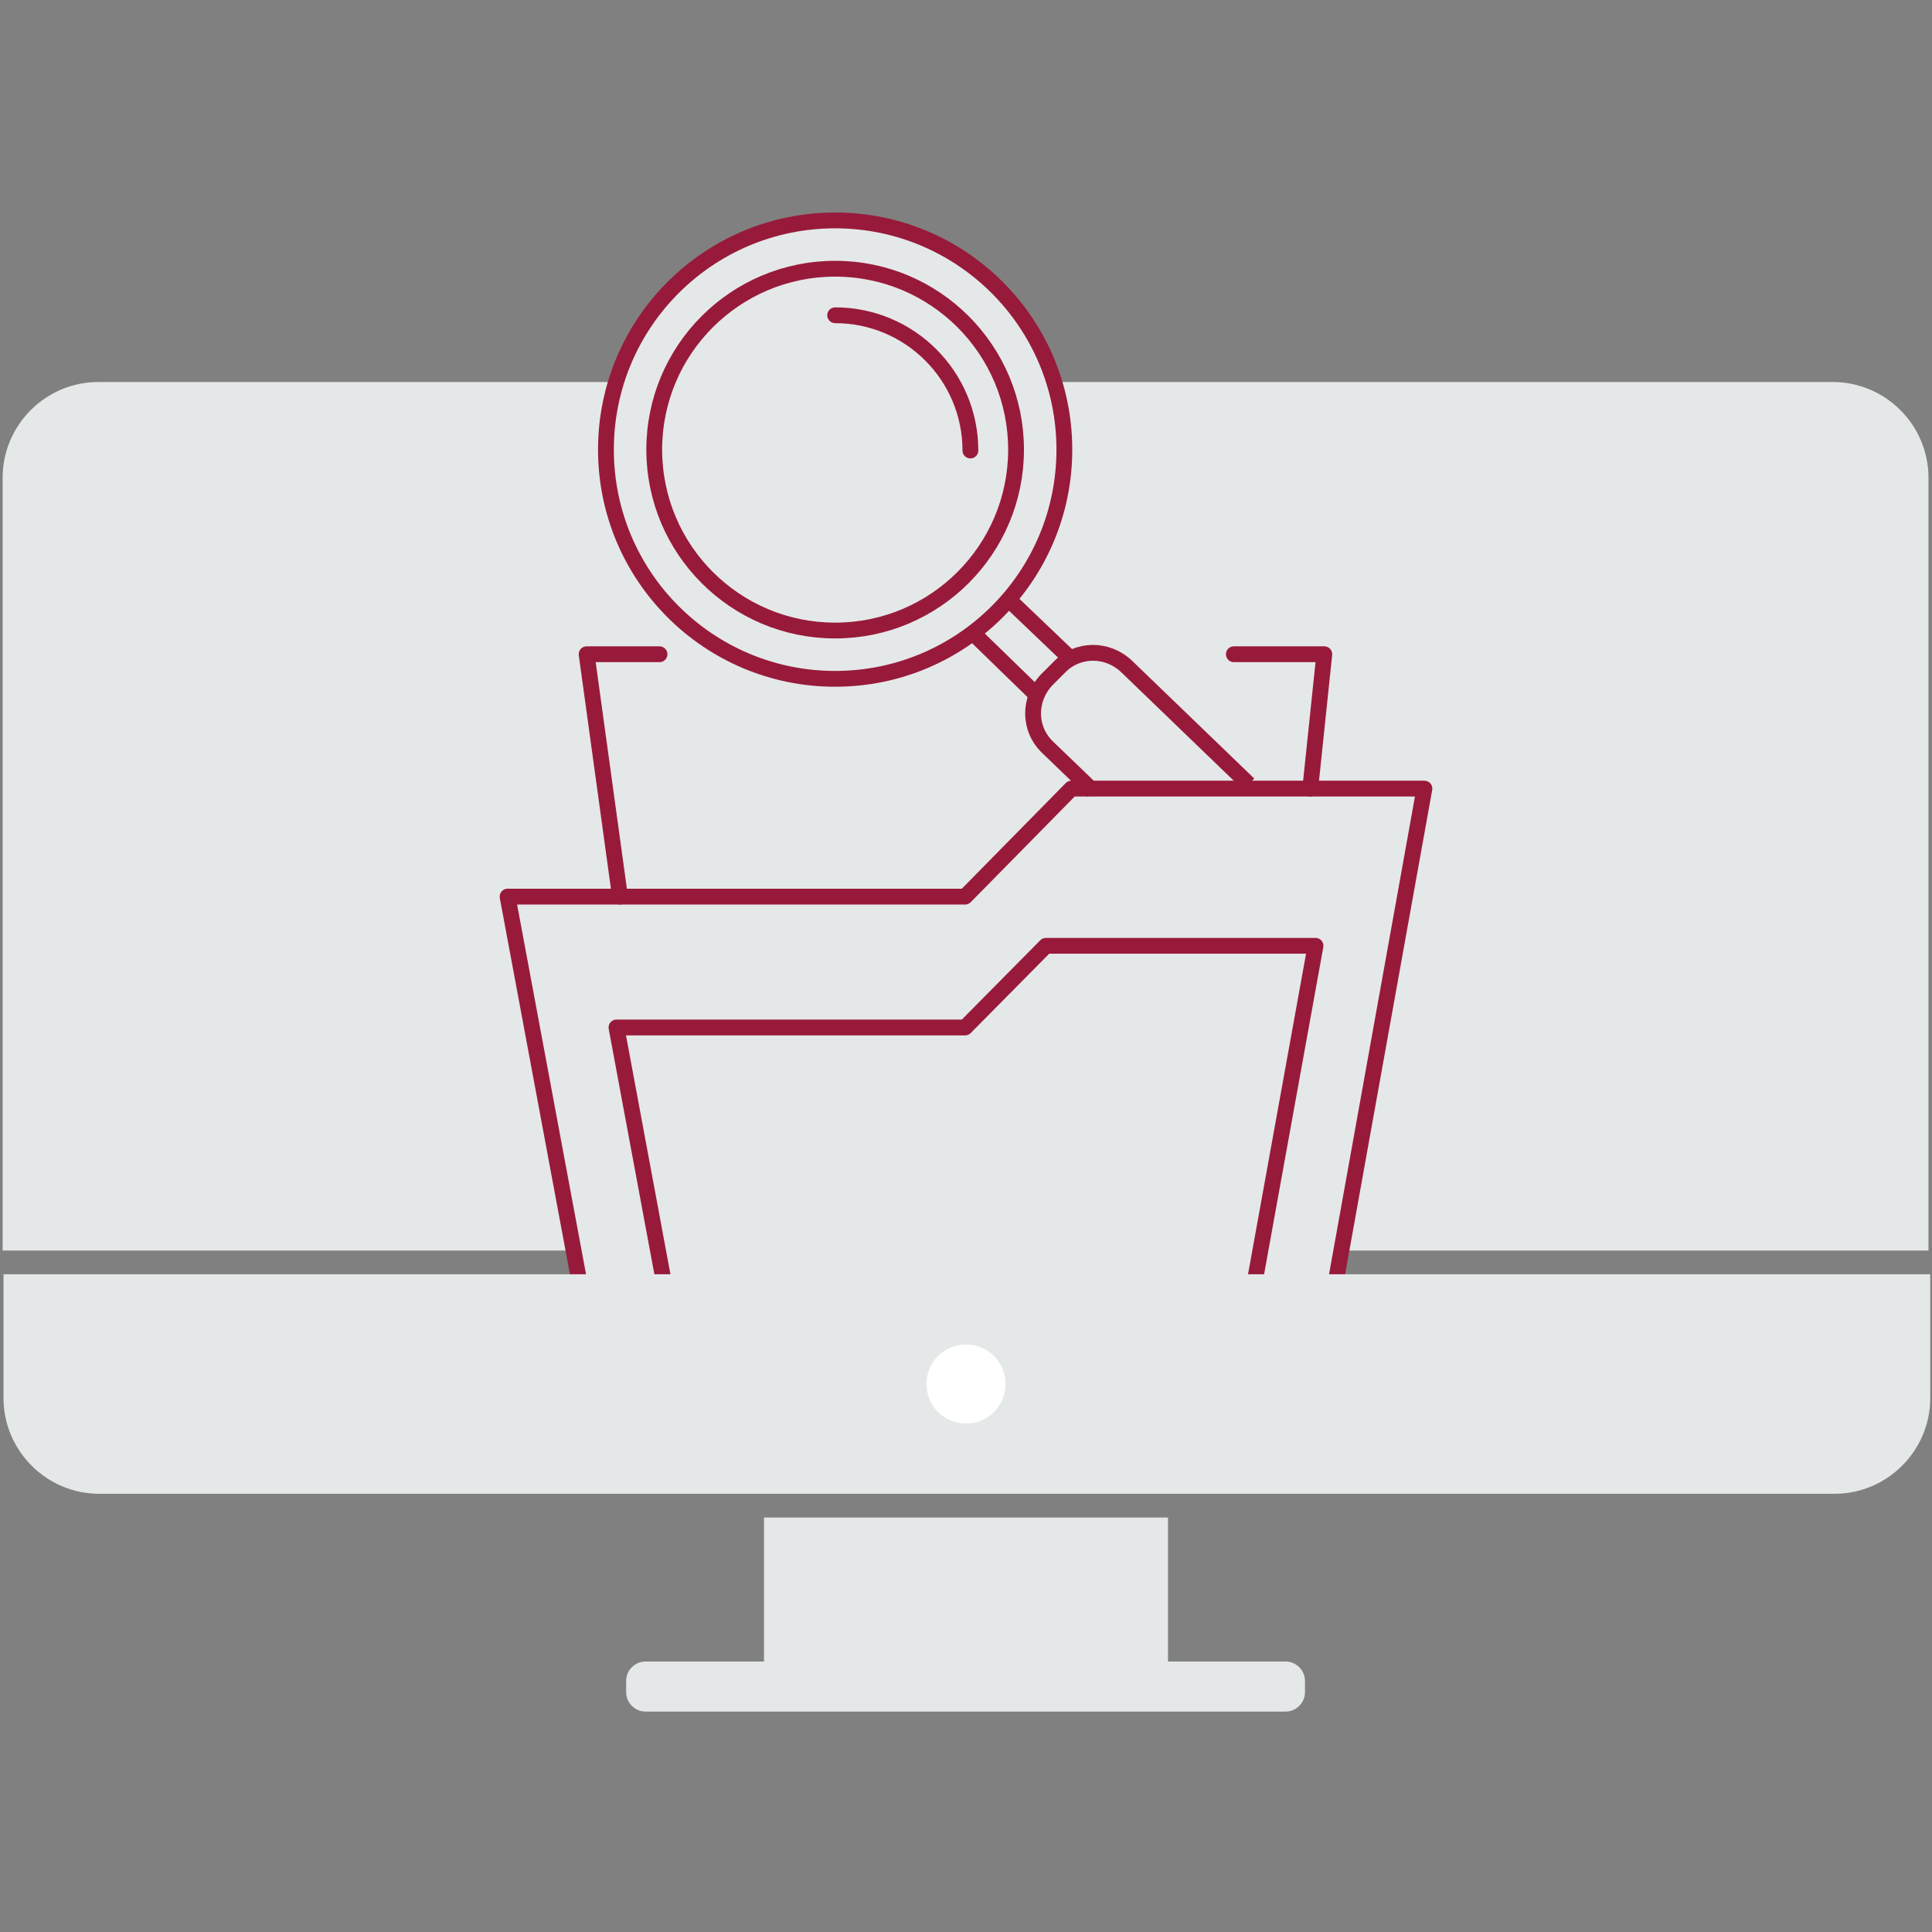 <?xml version="1.0" encoding="UTF-8"?>
<svg id="Layer_1" data-name="Layer 1" xmlns="http://www.w3.org/2000/svg" version="1.1" viewBox="0 0 220 220">
  <rect x="0" y="0" width="220" height="220" fill="#808080" stroke="none"/>
  <defs>
    <style>
      .cls-1, .cls-2, .cls-3 {
        fill: #e5e8e8;
      }

      .cls-1, .cls-4 {
        stroke-width: 0px;
      }

      .cls-2, .cls-3, .cls-5, .cls-6 {
        stroke: #981a3b;
        stroke-width: 1.8px;
      }

      .cls-2, .cls-6 {
        stroke-linecap: round;
        stroke-linejoin: round;
      }

      .cls-3, .cls-5 {
        stroke-miterlimit: 10;
      }

      .cls-5, .cls-6 {
        fill: none;
      }

      .cls-4 {
        fill: #fff;
      }
    </style>
  </defs>
  <path class="cls-1" d="M208.8,43.5H11.2c-6,0-10.9,4.9-10.9,10.9v88h219.3V54.4c0-6-4.9-10.9-10.9-10.9"/>
  <path class="cls-1" d="M146.5,189.2h-13.5v-16.4h-46v16.4h-13.5c-1.2,0-2.2,1-2.2,2.2v1.3c0,1.2,1,2.2,2.2,2.2h72.9c1.2,0,2.2-1,2.2-2.2v-1.3c0-1.2-1-2.2-2.2-2.2"/>
  <polygon class="cls-2" points="162.2 89.8 122 89.8 109.9 102.1 57.8 102.1 66.6 149.3 151.5 149.3 162.2 89.8"/>
  <polygon class="cls-2" points="149.8 107.7 119.1 107.7 109.9 117 70.2 117 76.9 153 141.6 153 149.8 107.7"/>
  <polyline class="cls-6" points="140.5 74.5 144.3 74.5 150.8 74.5 149.2 89.8"/>
  <polyline class="cls-6" points="70.6 102.1 66.8 74.5 75.1 74.5 75.1 74.5"/>
  <path class="cls-1" d="M.4,159.2c0,6,4.9,10.9,10.9,10.9h197.6c6,0,10.9-4.9,10.9-10.9v-14.1H.4v14.1Z"/>
  <circle class="cls-3" cx="95.1" cy="51.2" r="26.1"/>
  <circle class="cls-5" cx="95.1" cy="51.2" r="20.6"/>
  <path class="cls-5" d="M124.5,90.1l-5.2-5c-2.2-2.1-2.2-5.5-.1-7.7l1.4-1.4c2.1-2.2,5.5-2.2,7.7-.1l13.9,13.4"/>
  <line class="cls-5" x1="117.8" y1="78.9" x2="110.6" y2="71.9"/>
  <line class="cls-5" x1="121.7" y1="74.8" x2="115" y2="68.4"/>
  <path class="cls-6" d="M95.1,35.9c8.5,0,15.4,6.9,15.4,15.4"/>
  <path class="cls-4" d="M114.5,157.6c0,2.5-2,4.5-4.5,4.5s-4.5-2-4.5-4.5,2-4.5,4.5-4.5,4.5,2,4.5,4.5"/>
</svg>